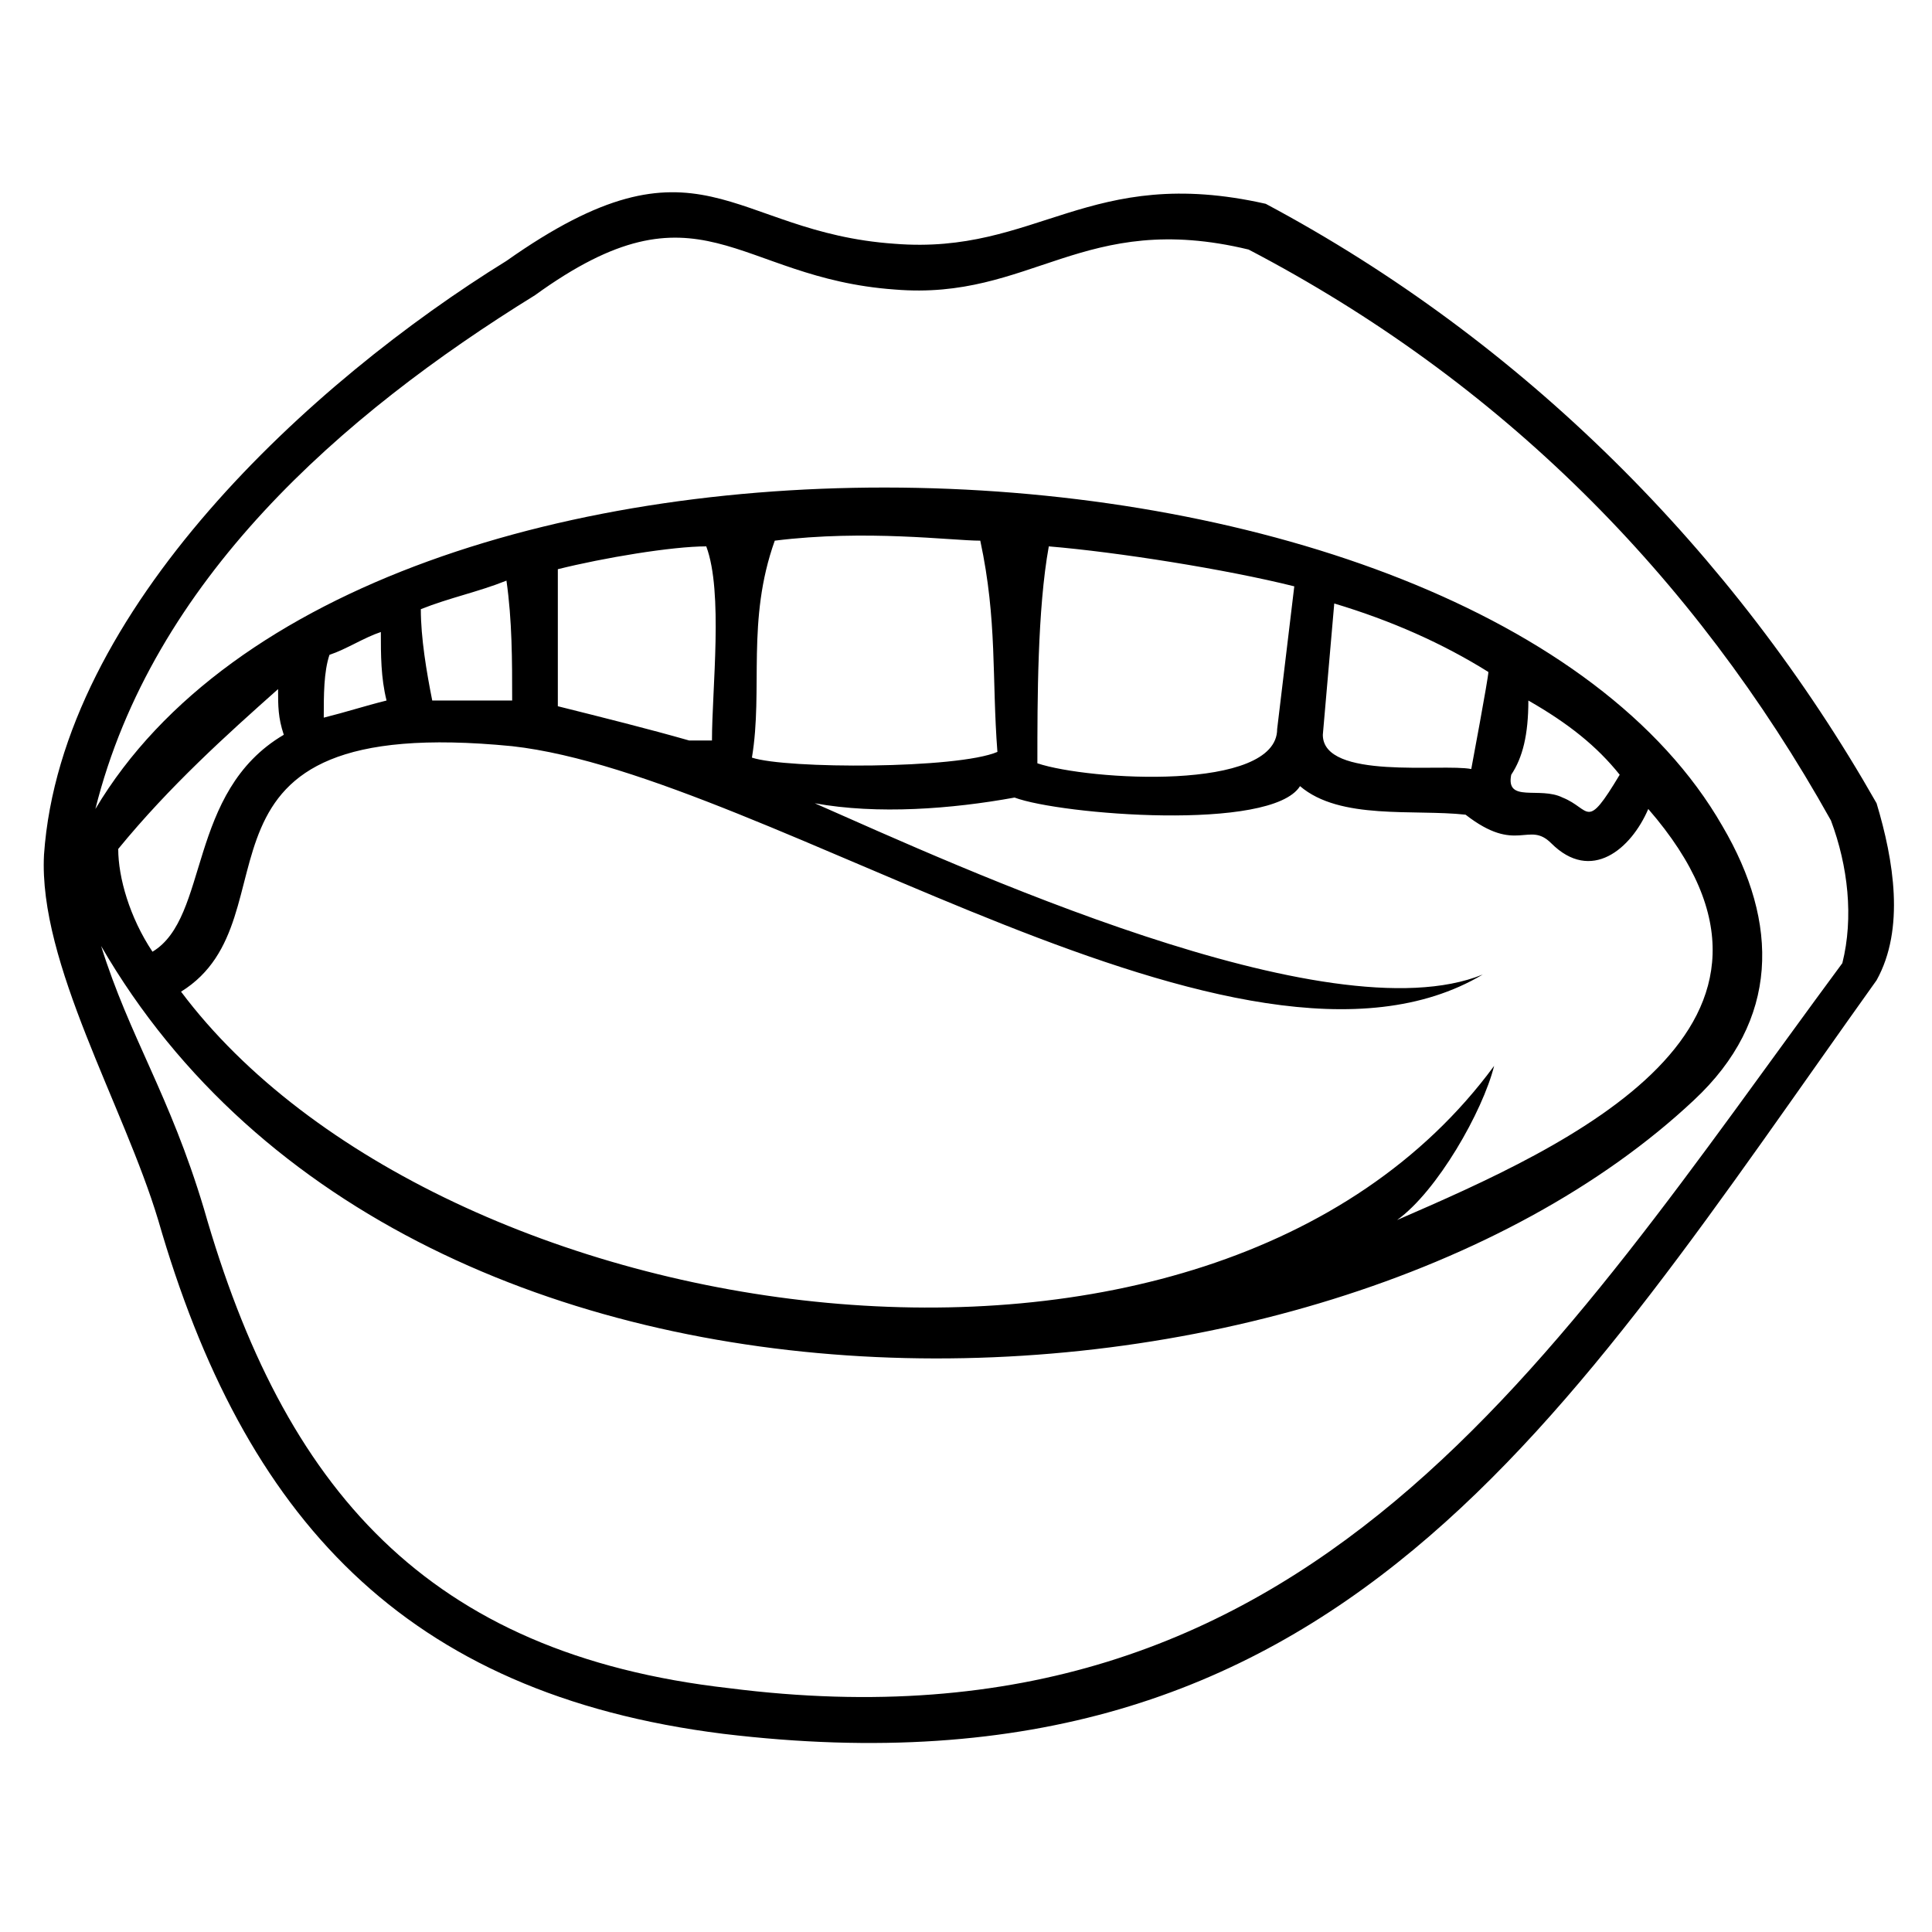 <?xml version="1.0" encoding="UTF-8"?>
<!-- Uploaded to: ICON Repo, www.iconrepo.com, Generator: ICON Repo Mixer Tools -->
<svg fill="#000000" width="800px" height="800px" version="1.1" viewBox="144 144 512 512" xmlns="http://www.w3.org/2000/svg">
 <path d="m185.92 467.32c-9.078-30.258-31.773-68.082-30.258-96.828 4.539-65.055 71.109-125.57 122.55-157.35 51.441-36.312 59.004-7.566 102.88-4.539 37.824 3.027 51.441-21.18 98.34-10.59 68.082 36.312 124.06 92.289 161.88 158.86 4.539 15.129 7.566 33.285 0 46.902-83.211 116.5-142.21 219.38-305.61 199.71-84.727-10.59-127.09-57.492-149.78-136.16zm296.54-130.11 4.539-37.824c-18.156-4.539-46.902-9.078-65.055-10.59-3.027 16.641-3.027 40.848-3.027 57.492 13.617 4.539 63.543 7.566 63.543-9.078zm-133.14-49.926c-7.566 21.18-3.027 39.336-6.051 57.492 9.078 3.027 54.465 3.027 65.055-1.512-1.512-19.668 0-34.797-4.539-55.98-7.566 0-30.258-3.027-54.465 0zm-16.641 52.953c0-13.617 3.027-39.336-1.512-51.441-9.078 0-27.234 3.027-39.336 6.051v36.312c12.105 3.027 24.207 6.051 34.797 9.078h6.051zm204.25 62.031c-63.543 37.824-189.12-52.953-257.2-60.52-92.289-9.078-55.98 45.387-87.75 65.055 68.082 90.777 272.33 122.55 347.98 19.668-3.027 12.105-15.129 33.285-25.719 40.848 45.387-19.668 116.5-51.441 66.57-108.93-4.539 10.59-15.129 19.668-25.719 9.078-6.051-6.051-9.078 3.027-22.695-7.566-13.617-1.512-33.285 1.512-43.875-7.566-7.566 12.105-63.543 7.566-75.648 3.027-16.641 3.027-36.312 4.539-52.953 1.512 37.824 16.641 136.16 62.031 177.02 45.387zm-257.2-72.621c0-10.59 0-21.18-1.512-31.773-7.566 3.027-15.129 4.539-22.695 7.566 0 7.566 1.512 16.641 3.027 24.207h21.18zm293.51 19.668c-6.051-7.566-13.617-13.617-24.207-19.668 0 9.078-1.512 15.129-4.539 19.668-1.512 7.566 7.566 3.027 13.617 6.051 7.566 3.027 6.051 9.078 15.129-6.051zm-75.648-45.387-3.027 34.797c0 12.105 31.773 7.566 39.336 9.078 0 0 4.539-24.207 4.539-25.719-12.105-7.566-25.719-13.617-40.848-18.156zm-266.28 13.617c-1.512 4.539-1.512 10.59-1.512 16.641 6.051-1.512 10.59-3.027 16.641-4.539-1.512-6.051-1.512-12.105-1.512-18.156-4.539 1.512-9.078 4.539-13.617 6.051zm-12.105 21.18c-1.512-4.539-1.512-7.566-1.512-12.105-13.617 12.105-28.746 25.719-42.363 42.363 0 7.566 3.027 18.156 9.078 27.234 15.129-9.078 9.078-42.363 34.797-57.492zm373.7 96.828c-98.34 92.289-338.9 102.88-422.11-40.848 7.566 24.207 18.156 39.336 27.234 69.594 21.18 74.133 59.004 118.01 139.19 127.09 154.32 19.668 217.86-87.75 295.02-192.14 3.027-12.105 1.512-25.719-3.027-37.824-36.312-65.055-87.75-116.5-154.32-151.29-43.875-10.59-57.492 13.617-93.801 10.59-42.363-3.027-51.441-30.258-95.316 1.512-51.441 31.773-101.37 75.648-116.5 136.16 71.109-119.52 366.13-108.93 431.19 4.539 15.129 25.719 15.129 51.441-7.566 72.621z"/>
</svg>